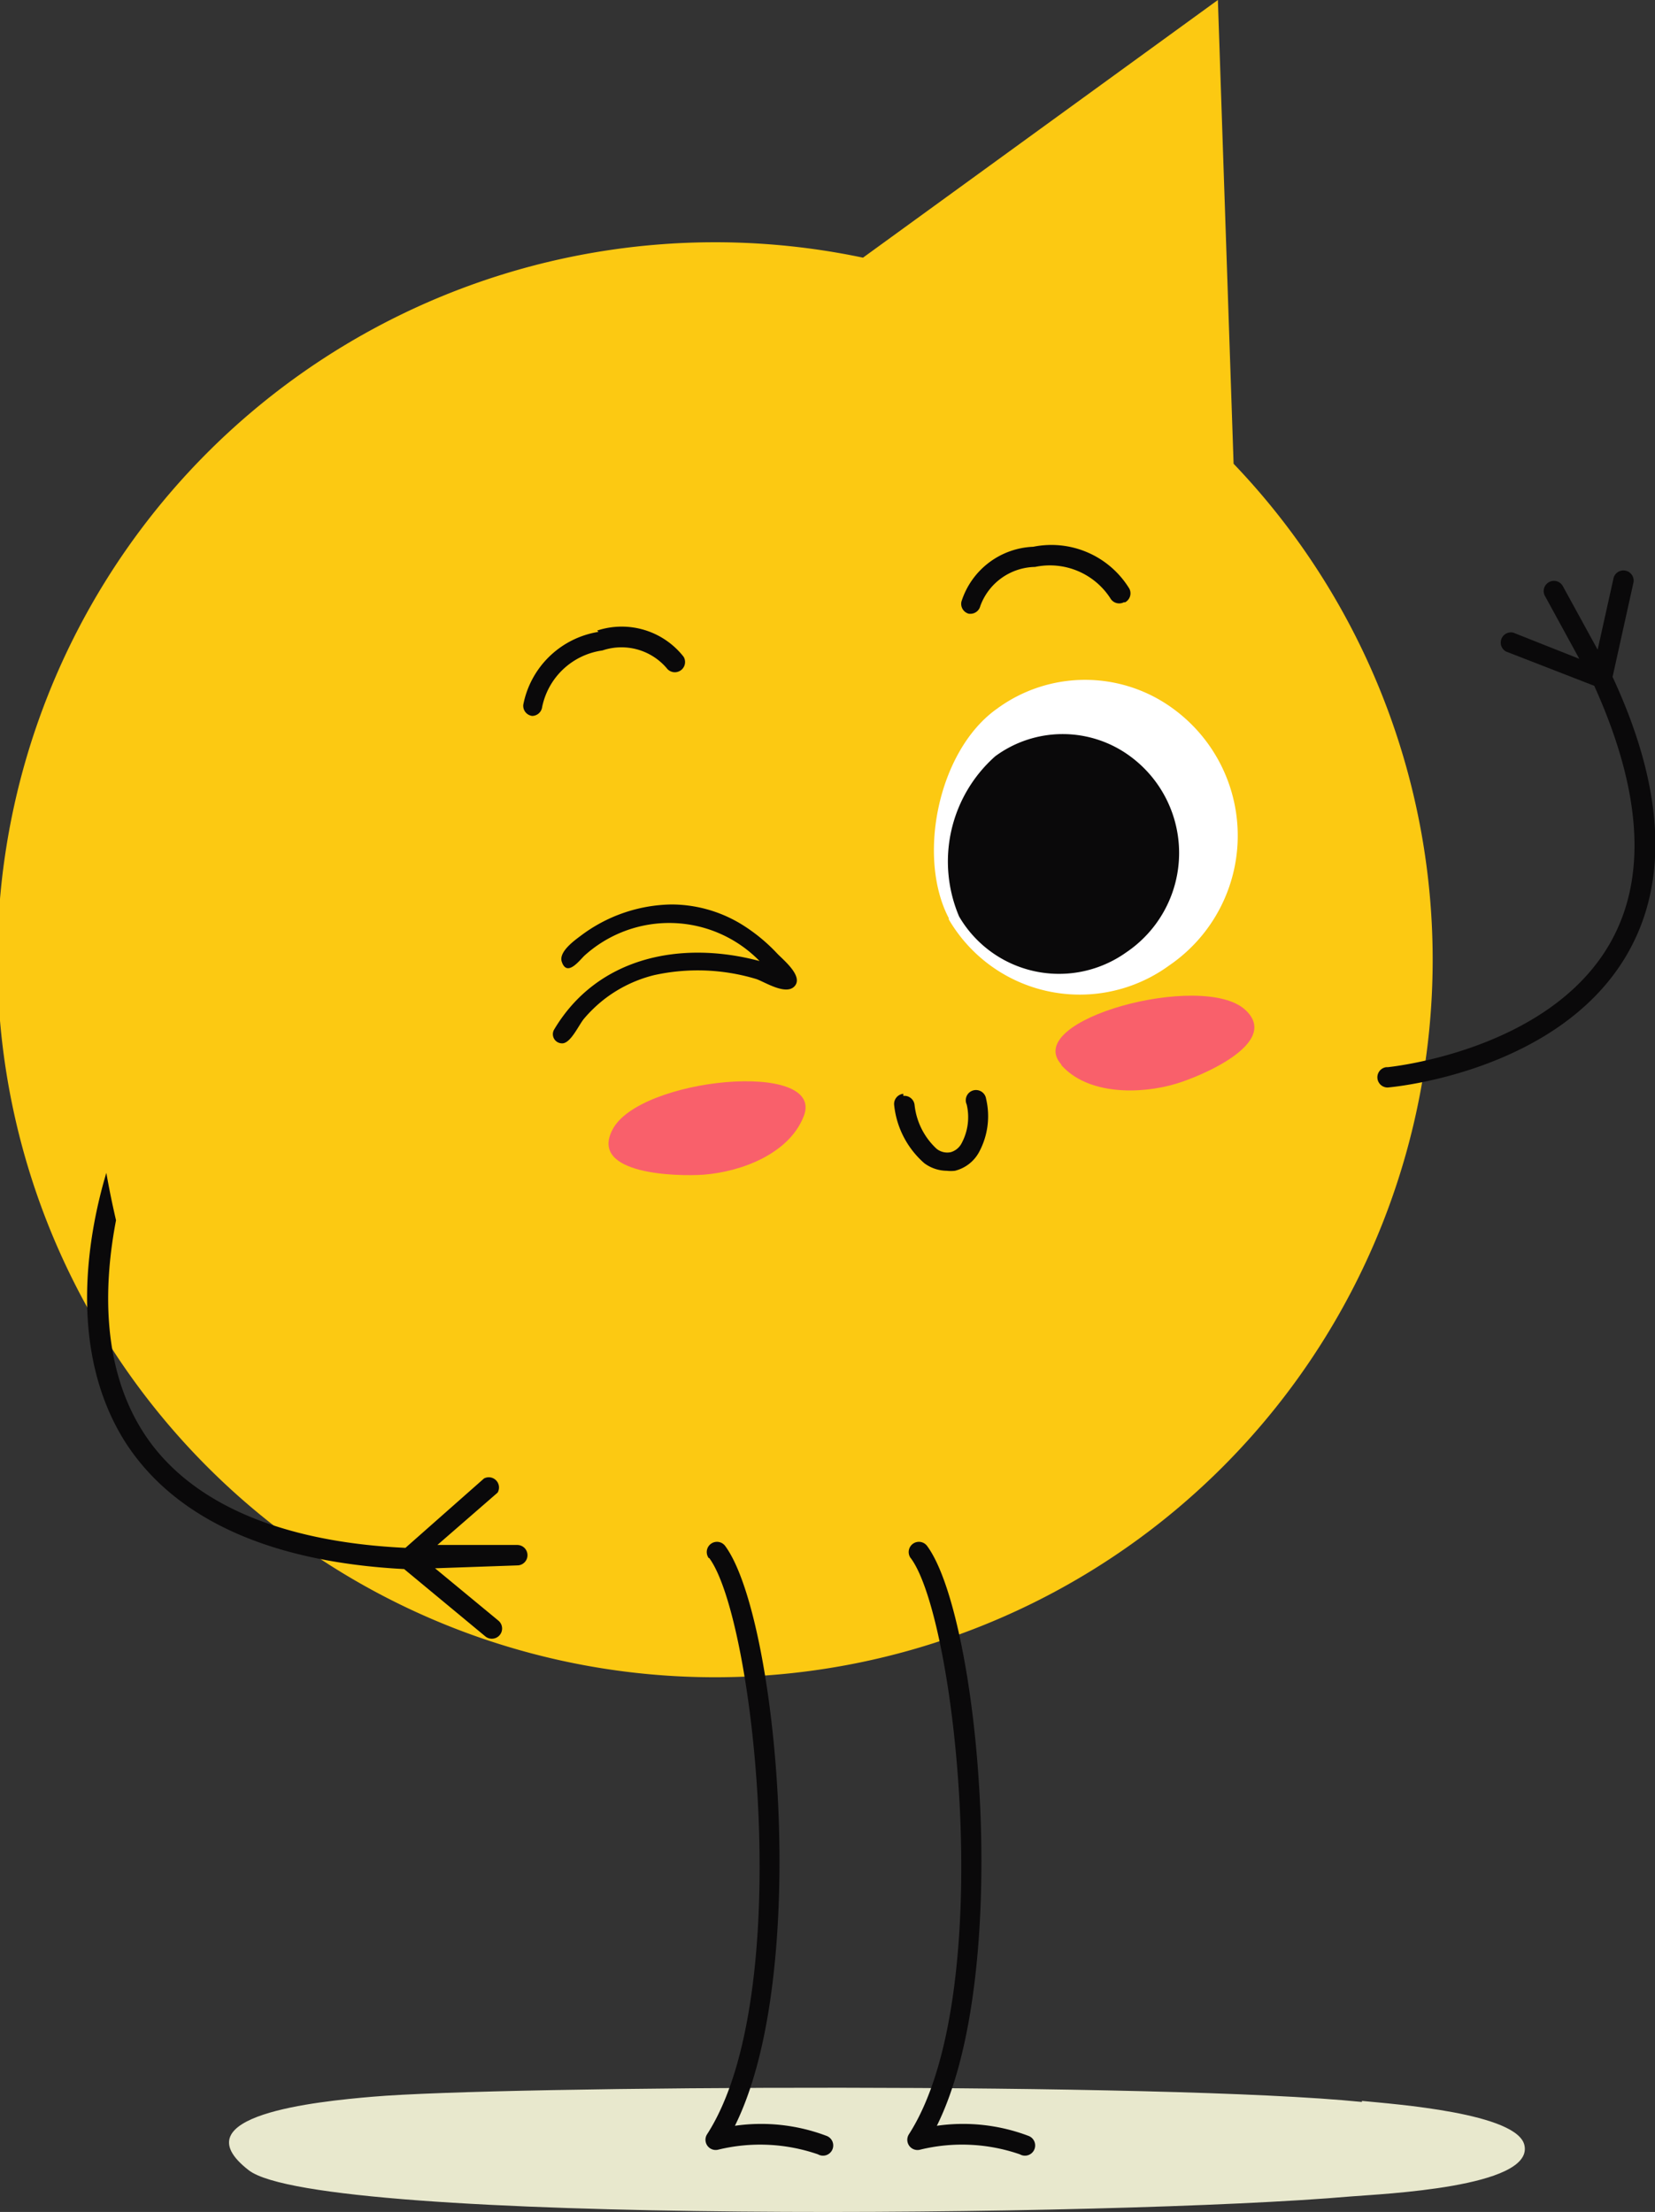 <svg xmlns="http://www.w3.org/2000/svg" xmlns:xlink="http://www.w3.org/1999/xlink" viewBox="0 0 63.19 84.47"><rect x="0" y="0" width="63.19" height="84.47" fill="#333333" stroke="none"/><defs><style>.a{fill:none;}.b{clip-path:url(#a);}.c{fill:#fcc912;}.d{fill:#e8e8cd;}.e{fill:#0a090a;}.f{fill:#f9606b;}.g{fill:#fff;}</style><clipPath id="a" transform="translate(0 0)"><rect class="a" width="63.19" height="84.47"/></clipPath></defs><title>picto-personnage</title><g class="b"><path class="c" d="M32.95,9.84A27.4,27.4,0,1,0,47.1,17.71L46.5,0Z" transform="translate(0 0)"/><path class="d" d="M52,80.23c1.19.12,6,.46,6.21,1.72.29,1.58-5.4,1.83-6.65,1.93-8.82.77-39.34,1.1-42.06-1s2.62-2.63,4.73-2.81c4.83-.42,30.27-.56,37.77.2" transform="translate(0 0)"/><path class="e" d="M52.92,40.76c.06,0,6.15-.59,8.53-4.7,1.45-2.5,1.25-5.82-.58-9.87l-3.37-1.31a.39.39,0,0,1,.28-.72l2.52,1L59,22.78a.39.39,0,1,1,.68-.38L61,24.81l.6-2.7a.39.39,0,1,1,.76.17l-.79,3.57c2,4.3,2.14,7.86.55,10.6-2.59,4.46-8.87,5.06-9.14,5.08h0a.39.39,0,0,1,0-.78" transform="translate(0 0)"/><path class="e" d="M34.77,59.5a.39.39,0,0,1,.63-.46c2,2.72,3.27,16.31.37,22.14a7.05,7.05,0,0,1,3.51.39.39.39,0,1,1-.34.7,6.75,6.75,0,0,0-3.8-.18.39.39,0,0,1-.44-.58c3.39-5.26,1.82-19.65.08-22" transform="translate(0 0)"/><path class="e" d="M27.06,59.5a.39.39,0,0,1,.63-.46c2,2.72,3.27,16.31.37,22.14a7.05,7.05,0,0,1,3.51.39.39.39,0,1,1-.34.7,6.76,6.76,0,0,0-3.8-.18A.39.39,0,0,1,27,81.5c3.39-5.26,1.82-19.65.08-22" transform="translate(0 0)"/><path class="f" d="M30.69,42.62c-.56,1.45-2.4,2.13-3.83,2.24-1,.07-4.36,0-3.48-1.71,1-2,8.15-2.69,7.31-.53" transform="translate(0 0)"/><path class="g" d="M36.22,35.1a5.79,5.79,0,0,0,8.42,1.77,6,6,0,0,0,.16-9.8,5.68,5.68,0,0,0-6.74,0c-2.24,1.59-3.06,5.66-1.83,8" transform="translate(0 0)"/><path class="f" d="M40.51,40.66c1,1.15,3,1.14,4.38.73.92-.27,4.06-1.57,2.64-2.84-1.64-1.46-8.57.4-7,2.11" transform="translate(0 0)"/><path class="e" d="M22.8,24.08a3,3,0,0,1,3.3,1,.39.39,0,0,1-.65.43A2.27,2.27,0,0,0,23,24.84,2.73,2.73,0,0,0,20.7,27a.39.39,0,0,1-.38.34h0a.39.39,0,0,1-.34-.43,3.49,3.49,0,0,1,2.87-2.78" transform="translate(0 0)"/><path class="e" d="M36.62,35A5.37,5.37,0,0,1,38,28.88a4.34,4.34,0,0,1,5.15,0A4.58,4.58,0,0,1,43,36.37,4.42,4.42,0,0,1,36.62,35" transform="translate(0 0)"/><path class="e" d="M42.91,23a.39.39,0,0,1-.52-.16,2.75,2.75,0,0,0-2.87-1.19,2.27,2.27,0,0,0-2.09,1.49.39.39,0,0,1-.38.3H37a.39.39,0,0,1-.29-.47,3,3,0,0,1,2.74-2.09,3.49,3.49,0,0,1,3.67,1.6.39.39,0,0,1-.16.52" transform="translate(0 0)"/><path class="e" d="M34.49,41.85a.39.39,0,0,1,.43.35,2.67,2.67,0,0,0,.84,1.67.65.65,0,0,0,.54.13.68.68,0,0,0,.42-.35,2.11,2.11,0,0,0,.19-1.47.39.39,0,1,1,.74-.22A2.89,2.89,0,0,1,37.38,44a1.44,1.44,0,0,1-.92.71,1.4,1.4,0,0,1-.31,0,1.46,1.46,0,0,1-.86-.29,3.42,3.42,0,0,1-1.15-2.22.39.39,0,0,1,.35-.43" transform="translate(0 0)"/><path class="e" d="M29,36.7a4.82,4.82,0,0,0-6.68-.21c-.2.19-.67.83-.87.24-.13-.38.49-.82.73-1a5.89,5.89,0,0,1,3.46-1.19,5.15,5.15,0,0,1,2.66.75,6.64,6.64,0,0,1,1.38,1.13c.23.24,1,.86.66,1.24s-1.2-.2-1.49-.28a7.72,7.72,0,0,0-3.88-.14,5.13,5.13,0,0,0-1.9.92,5.25,5.25,0,0,0-.77.74c-.2.24-.48.88-.79.94a.35.35,0,0,1-.36-.51C22.8,36.54,26,35.9,29,36.7" transform="translate(0 0)"/><path class="e" d="M4.06,44.79q.16.91.37,1.81C4,48.84,3.8,52.1,5.48,54.71s5.09,4.17,10,4.4l3-2.65A.39.39,0,0,1,19,57l-2.3,2L19.75,59a.39.39,0,0,1,0,.78l-3.14.11,2.42,2a.39.39,0,0,1-.25.69.38.38,0,0,1-.25-.09l-3.1-2.57C10.28,59.65,6.7,58,4.82,55.13c-2.34-3.63-1.39-8.24-.76-10.34" transform="translate(0 0)"/></g></svg>